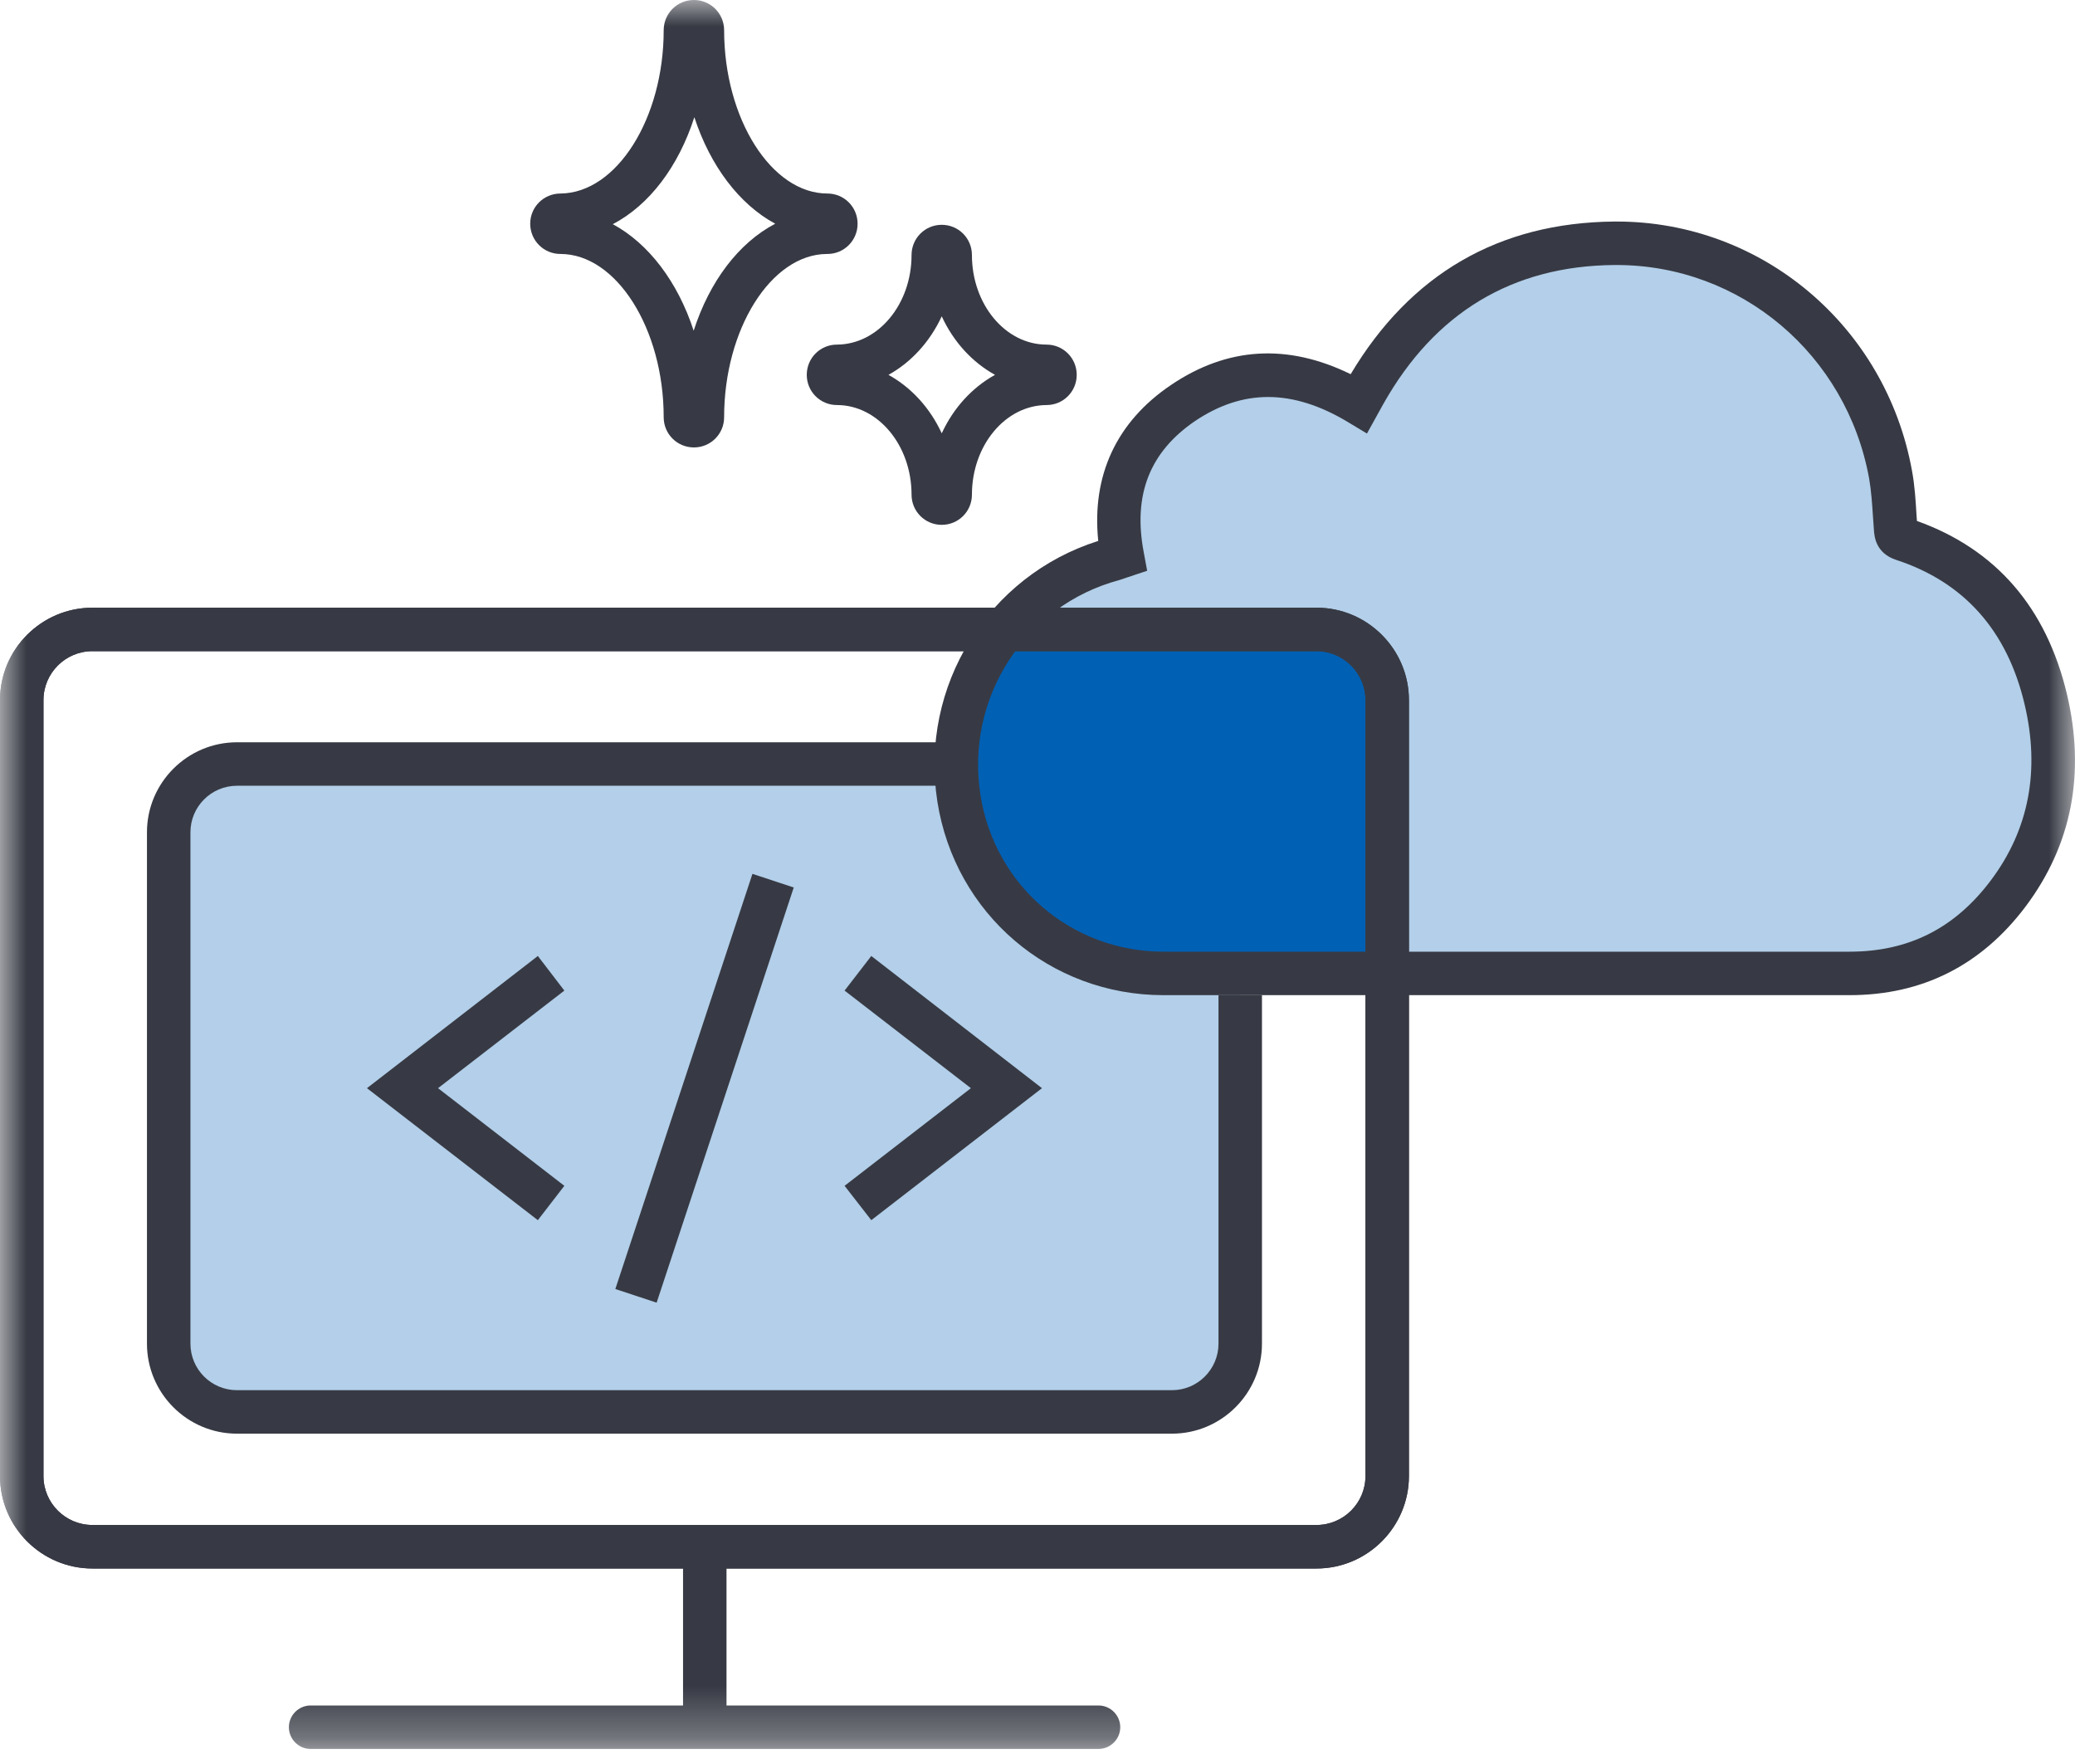 <?xml version="1.0" encoding="UTF-8"?>
<svg xmlns="http://www.w3.org/2000/svg" width="40" height="34" viewBox="0 0 40 34" fill="none">
  <mask id="mask0_1013_10193" style="mask-type:luminance" maskUnits="userSpaceOnUse" x="0" y="0" width="40" height="34">
    <path d="M40 0H0V33.701H40V0Z" fill="white"></path>
  </mask>
  <g mask="url(#mask0_1013_10193)">
    <path d="M39.438 13.473C39.082 11.964 38.198 10.883 36.685 10.389C36.559 10.347 36.555 10.284 36.547 10.183C36.522 9.836 36.509 9.484 36.446 9.144C35.973 6.554 33.76 4.668 31.12 4.689C28.979 4.71 27.369 5.704 26.309 7.577C26.271 7.644 26.234 7.715 26.2 7.778C25.052 7.091 23.912 7.024 22.81 7.77C21.779 8.465 21.406 9.471 21.641 10.72C21.578 10.741 21.523 10.762 21.469 10.778C19.449 11.323 18.162 13.31 18.489 15.388C18.795 17.337 20.459 18.762 22.433 18.762H35.658C36.937 18.762 37.959 18.23 38.718 17.22C39.56 16.096 39.757 14.814 39.443 13.477L39.438 13.473Z" fill="#0060B4" fill-opacity="0.3"></path>
    <path d="M22.542 14.73H4.614C3.862 14.73 3.252 15.34 3.252 16.092V25.852C3.252 26.605 3.862 27.214 4.614 27.214H22.542C23.294 27.214 23.904 26.605 23.904 25.852V16.092C23.904 15.34 23.294 14.73 22.542 14.73Z" fill="#0060B4" fill-opacity="0.3"></path>
    <path d="M26.741 12.979C26.741 12.509 26.359 12.132 25.894 12.132H19.373C18.653 13.012 18.297 14.181 18.485 15.384C18.791 17.333 20.455 18.758 22.428 18.758H26.745V12.979H26.741Z" fill="#0060B4"></path>
    <path d="M25.379 30.232H1.781C0.8 30.232 0 29.431 0 28.451V13.494C0 12.513 0.8 11.713 1.781 11.713H25.379C26.359 11.713 27.16 12.513 27.16 13.494V28.451C27.16 29.431 26.359 30.232 25.379 30.232ZM1.781 12.551C1.261 12.551 0.838 12.974 0.838 13.494V28.451C0.838 28.97 1.261 29.393 1.781 29.393H25.379C25.898 29.393 26.322 28.97 26.322 28.451V13.494C26.322 12.974 25.898 12.551 25.379 12.551H1.781Z" fill="#373A44"></path>
    <path d="M22.592 27.633H4.568C3.612 27.633 2.833 26.854 2.833 25.898V16.042C2.833 15.086 3.612 14.307 4.568 14.307H18.431V15.145H4.568C4.073 15.145 3.671 15.547 3.671 16.042V25.898C3.671 26.393 4.073 26.795 4.568 26.795H22.592C23.086 26.795 23.489 26.393 23.489 25.898V19.181H24.327V25.898C24.327 26.854 23.547 27.633 22.592 27.633Z" fill="#373A44"></path>
    <path d="M10.368 23.518L7.074 20.974L10.368 18.426L10.879 19.093L8.444 20.974L10.879 22.856L10.368 23.518Z" fill="#373A44"></path>
    <path d="M16.796 23.518L16.281 22.856L18.716 20.974L16.281 19.093L16.796 18.426L20.086 20.974L16.796 23.518Z" fill="#373A44"></path>
    <path d="M14.505 16.843L11.862 24.845L12.658 25.108L15.301 17.106L14.505 16.843Z" fill="#373A44"></path>
    <path d="M35.654 19.181H22.428C20.241 19.181 18.41 17.613 18.07 15.451C17.722 13.222 19.047 11.097 21.171 10.426C21.041 9.165 21.523 8.13 22.571 7.422C23.661 6.684 24.821 6.617 26.037 7.212C27.189 5.28 28.895 4.291 31.116 4.27C31.133 4.27 31.149 4.27 31.166 4.27C33.961 4.27 36.35 6.282 36.857 9.069C36.911 9.358 36.928 9.647 36.945 9.928L36.953 10.041C38.475 10.586 39.447 11.709 39.845 13.381C40.205 14.91 39.937 16.285 39.049 17.471C38.194 18.607 37.054 19.181 35.654 19.181ZM24.444 7.652C23.962 7.652 23.497 7.807 23.04 8.113C22.165 8.708 21.838 9.534 22.047 10.64L22.114 11.001L21.712 11.135C21.666 11.151 21.62 11.168 21.574 11.181C19.755 11.671 18.607 13.452 18.9 15.321C19.172 17.073 20.66 18.343 22.428 18.343H35.654C36.79 18.343 37.683 17.894 38.378 16.968C39.112 15.992 39.33 14.848 39.028 13.574C38.693 12.153 37.859 11.218 36.551 10.791C36.157 10.661 36.132 10.338 36.124 10.217L36.107 9.982C36.09 9.714 36.073 9.463 36.031 9.22C35.596 6.831 33.555 5.108 31.162 5.108C31.145 5.108 31.133 5.108 31.116 5.108C29.155 5.125 27.659 6.026 26.669 7.782L26.351 8.356L25.982 8.134C25.446 7.811 24.934 7.652 24.444 7.652Z" fill="#373A44"></path>
    <path d="M13.377 8.624C13.054 8.624 12.794 8.365 12.794 8.042C12.794 6.336 11.881 4.895 10.804 4.895C10.481 4.895 10.221 4.635 10.221 4.312C10.221 3.99 10.481 3.73 10.804 3.73C11.889 3.721 12.794 2.28 12.794 0.583C12.794 0.26 13.054 0 13.377 0C13.699 0 13.959 0.26 13.959 0.583C13.959 2.288 14.873 3.73 15.95 3.73C16.272 3.73 16.532 3.99 16.532 4.312C16.532 4.635 16.272 4.895 15.95 4.895H15.937C14.864 4.903 13.959 6.345 13.959 8.042C13.959 8.365 13.699 8.624 13.377 8.624ZM11.813 4.321C12.505 4.694 13.066 5.435 13.372 6.374C13.678 5.423 14.24 4.681 14.944 4.312C14.252 3.939 13.691 3.197 13.385 2.259C13.079 3.21 12.518 3.952 11.813 4.321Z" fill="#373A44"></path>
    <path d="M18.154 10.116C17.831 10.116 17.572 9.856 17.572 9.534C17.572 8.583 16.926 7.807 16.134 7.807C15.811 7.807 15.552 7.547 15.552 7.225C15.552 6.902 15.811 6.642 16.134 6.642C16.93 6.638 17.572 5.863 17.572 4.916C17.572 4.593 17.831 4.333 18.154 4.333C18.477 4.333 18.736 4.593 18.736 4.916C18.736 5.867 19.382 6.642 20.174 6.642C20.497 6.642 20.756 6.902 20.756 7.225C20.756 7.547 20.497 7.807 20.174 7.807C19.378 7.811 18.736 8.587 18.736 9.534C18.736 9.856 18.477 10.116 18.154 10.116ZM17.127 7.225C17.567 7.468 17.928 7.862 18.154 8.352C18.38 7.862 18.741 7.468 19.181 7.225C18.741 6.982 18.38 6.588 18.154 6.097C17.928 6.584 17.567 6.982 17.127 7.225Z" fill="#373A44"></path>
    <path d="M25.379 30.232H1.781C0.8 30.232 0 29.431 0 28.451V13.494C0 12.513 0.8 11.713 1.781 11.713H25.379C26.359 11.713 27.16 12.513 27.16 13.494V28.451C27.16 29.431 26.359 30.232 25.379 30.232ZM1.781 12.551C1.261 12.551 0.838 12.974 0.838 13.494V28.451C0.838 28.97 1.261 29.393 1.781 29.393H25.379C25.898 29.393 26.322 28.97 26.322 28.451V13.494C26.322 12.974 25.898 12.551 25.379 12.551H1.781Z" fill="#373A44"></path>
    <path d="M13.586 33.563C13.356 33.563 13.167 33.375 13.167 33.144V29.959C13.167 29.729 13.356 29.54 13.586 29.54C13.817 29.54 14.005 29.729 14.005 29.959V33.144C14.005 33.375 13.817 33.563 13.586 33.563Z" fill="#373A44"></path>
    <path d="M21.175 33.71H5.988C5.758 33.71 5.569 33.521 5.569 33.291C5.569 33.06 5.758 32.872 5.988 32.872H21.175C21.406 32.872 21.595 33.06 21.595 33.291C21.595 33.521 21.406 33.71 21.175 33.71Z" fill="#373A44"></path>
  </g>
</svg>
